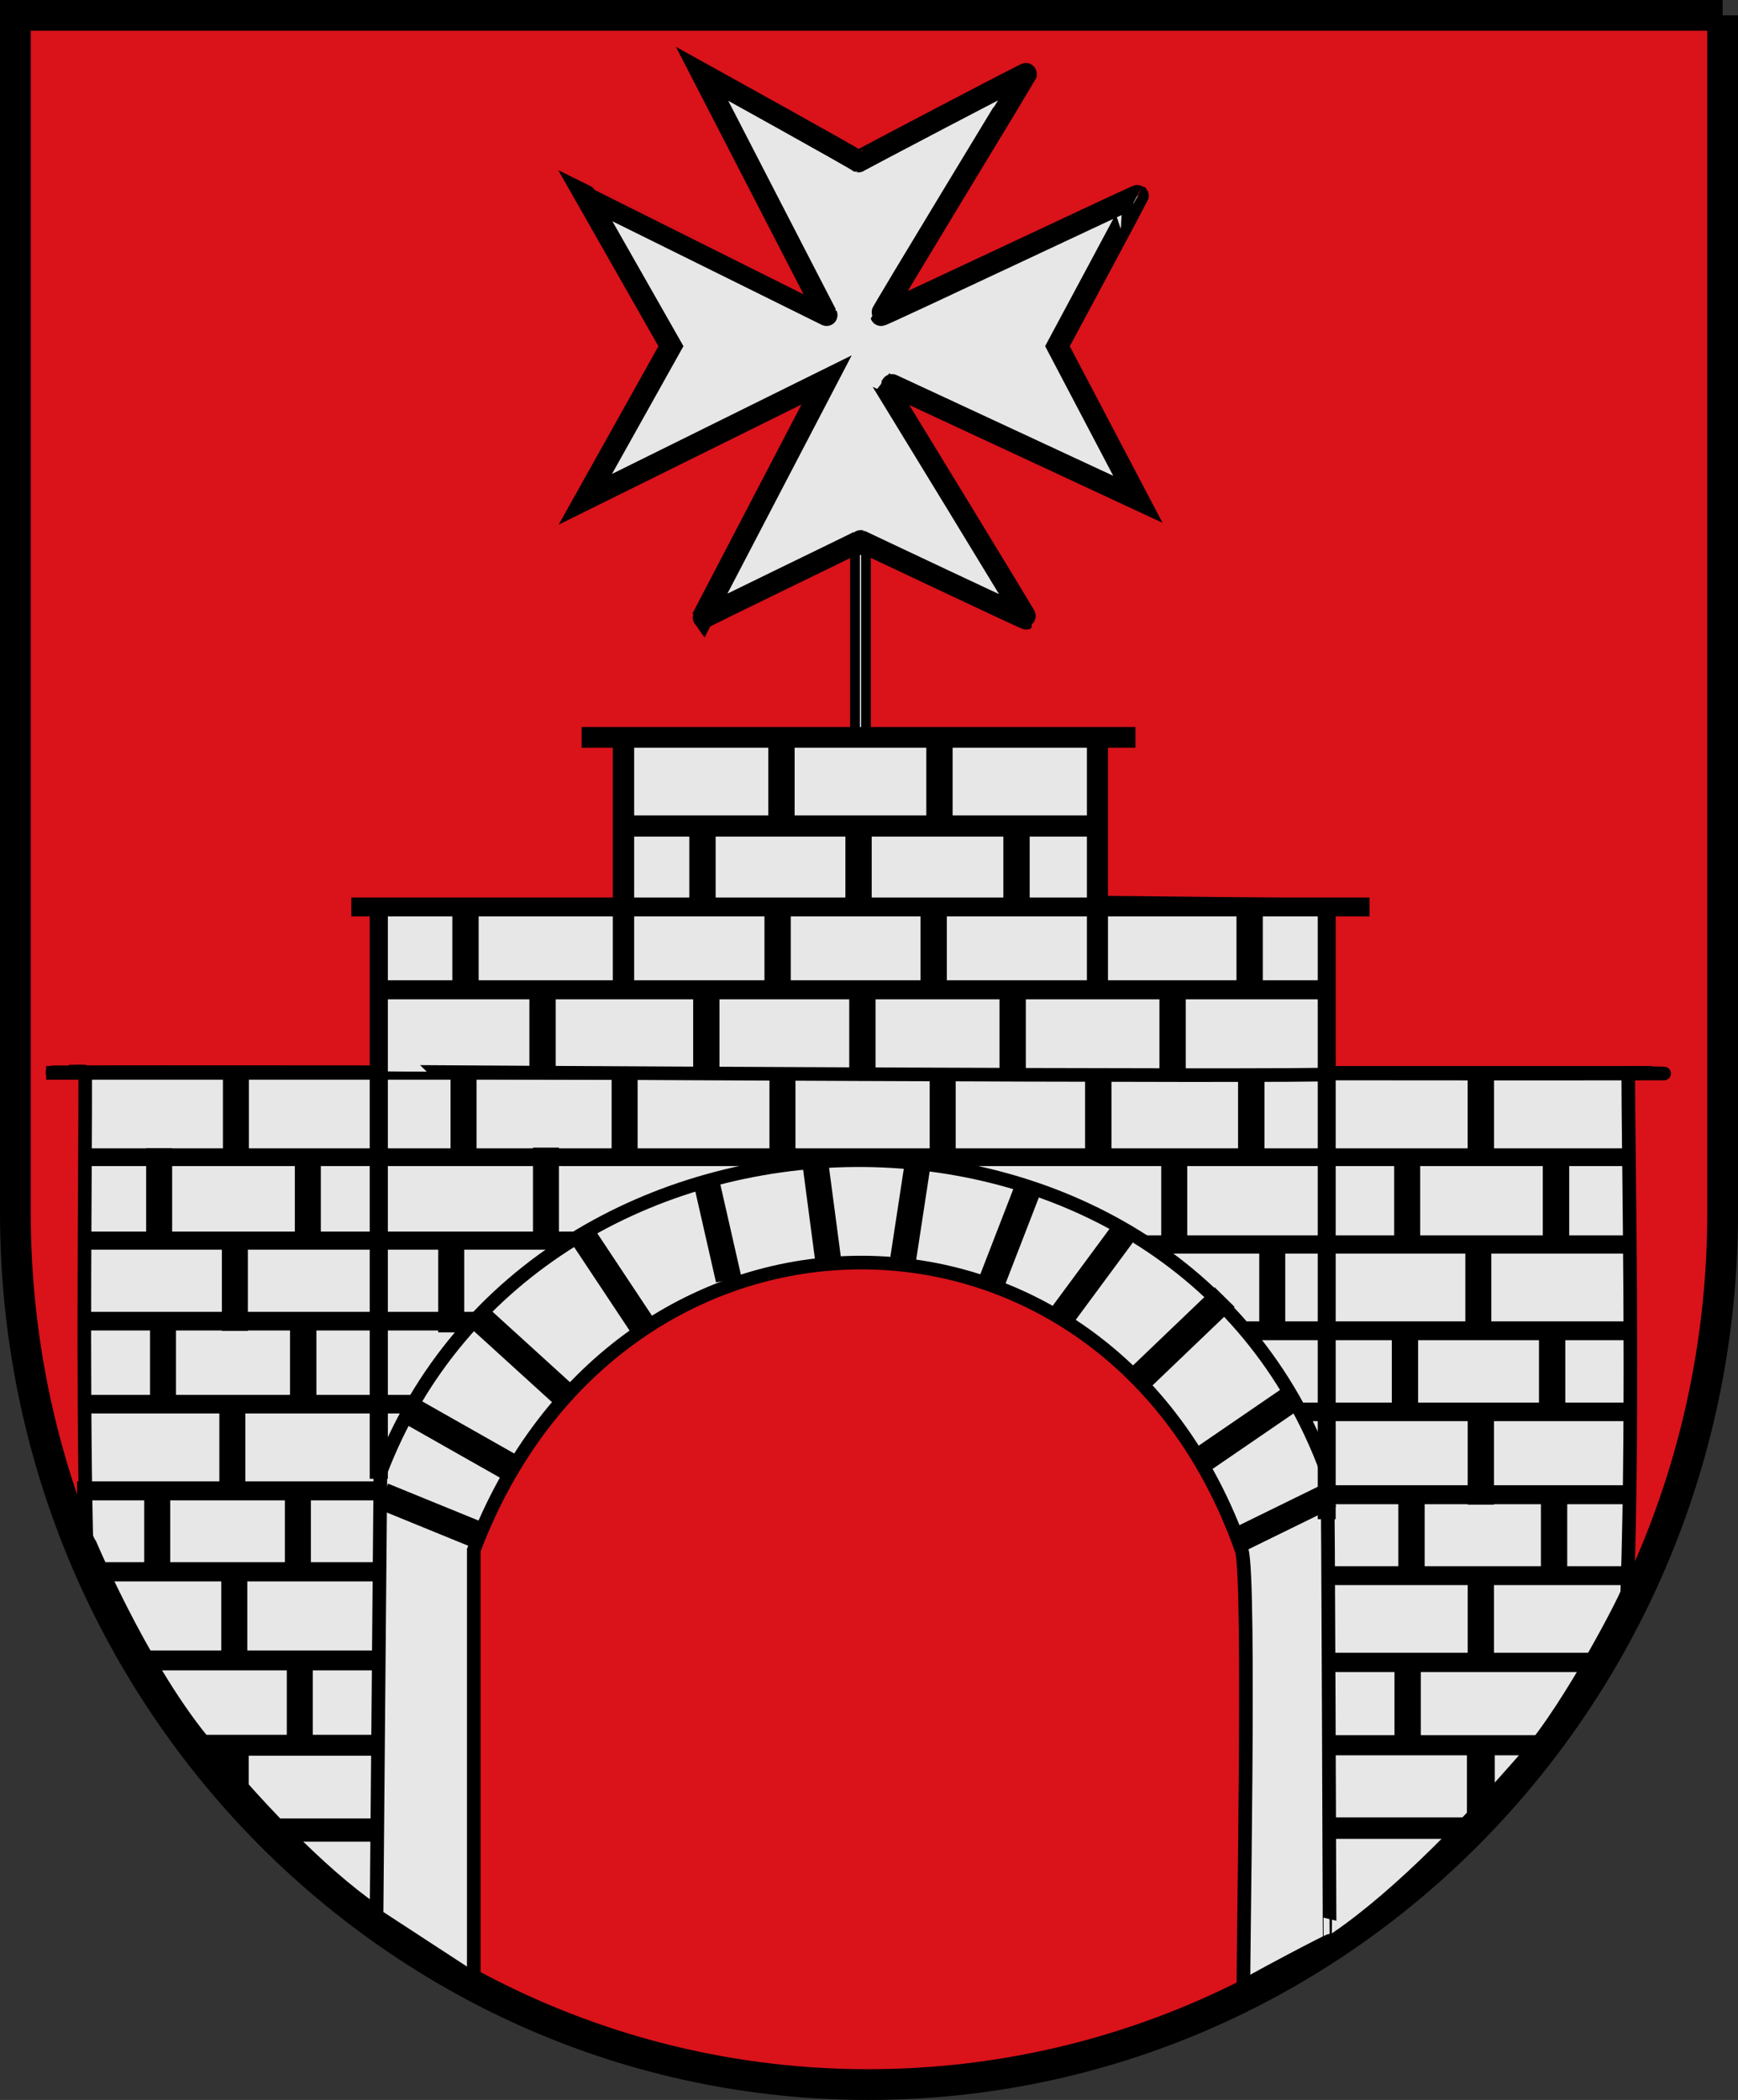 <?xml version="1.0" encoding="UTF-8" standalone="no"?>
<!-- Created with Inkscape (http://www.inkscape.org/) -->
<svg
   xmlns:svg="http://www.w3.org/2000/svg"
   xmlns="http://www.w3.org/2000/svg"
   version="1.0"
   width="956.789"
   height="1155.768"
   id="svg2">
  <rect width="100%" height="100%" fill="#333333" stroke="none"/>
  <defs
     id="defs4" />
  <g
     transform="translate(118.172,97.419)"
     id="layer1">
    <g
       transform="matrix(1.5,0,0,1.5,-180.111,-240.233)"
       id="g3600">
      <path
         d="M 673.51,100.852 L 673.51,540.124 C 673.51,717.201 533.082,860.079 359.908,860.079 C 187.364,860.079 46.936,717.201 46.936,540.124 L 46.936,100.852 L 673.51,100.852"
         id="path523"
         style="fill:#da121a;fill-opacity:1;fill-rule:evenodd;stroke:#000000;stroke-width:11.285;stroke-linejoin:miter;stroke-miterlimit:4;stroke-dasharray:none;stroke-opacity:1" />
      <path
         d="M 458.905,167.021 C 458.993,167.062 429.391,222.241 429.391,222.241 C 429.391,222.241 458.905,278.413 458.905,278.413 C 458.905,278.413 364.585,234.538 364.65,234.618 C 365.003,235.049 418.188,322.074 417.966,322.209 C 417.721,322.357 356.674,293.507 357.043,293.646 C 357.286,293.738 298.687,321.912 298.957,322.209 C 298.957,322.209 344.656,234.618 344.656,234.618 C 344.656,234.618 256.114,278.413 256.114,278.413 C 256.114,278.413 287.532,222.241 287.532,222.241 C 287.532,222.241 256.114,167.021 256.114,167.021 C 256.114,167.021 344.648,210.797 344.656,210.816 C 344.883,211.349 298.957,122.273 298.957,122.273 C 298.957,122.273 357.499,154.706 356.334,154.469 C 356.124,154.427 418.073,121.876 417.966,122.273 C 417.9,122.518 364.482,210.324 364.65,210.816 C 364.79,211.226 459.226,166.483 458.905,167.021 z"
         id="path3748"
         style="fill:#e7e7e7;fill-opacity:1;fill-rule:nonzero;stroke:#000000;stroke-width:8;marker-mid:none;stroke-miterlimit:4;stroke-dasharray:none;stroke-opacity:1" />
      <path
         d="M 181.8,798.401 C 210.773,450.949 534.847,448.751 527.529,809.299 C 550.682,794.637 577.65,767.41 601.781,739.601 C 618.092,720.803 638.458,680.814 638.5,679.587 C 640.885,609.995 638.873,518.848 638.867,488.862 C 638.867,488.786 652.507,489.1 652.028,489.101 C 558.738,489.366 125.445,488.313 60.556,488.67 C 60.527,488.67 72.568,488.097 72.569,488.496 C 72.67,522.871 71.564,596.985 72.938,658.613 C 72.941,658.766 92.327,705.462 115.584,733.919 C 138.864,762.405 163.447,786.671 181.8,798.401 z"
         id="path3526"
         style="fill:#e7e7e7;fill-opacity:1;fill-rule:nonzero;stroke:#000000;stroke-width:5;marker-mid:none;stroke-miterlimit:4;stroke-dasharray:none;stroke-opacity:1" />
      <rect
         width="180.95"
         height="1.642"
         x="74.987"
         y="549.601"
         id="rect3480"
         style="fill:#ffffff;fill-opacity:1;fill-rule:evenodd;stroke:#000000;stroke-width:5;stroke-linecap:butt;stroke-linejoin:miter;stroke-miterlimit:4;stroke-dasharray:none;stroke-opacity:1" />
      <rect
         width="173.919"
         height="1.682"
         x="460.637"
         y="550.995"
         id="rect3482"
         style="fill:#ffffff;fill-opacity:1;fill-rule:evenodd;stroke:#000000;stroke-width:5;stroke-linecap:butt;stroke-linejoin:miter;stroke-miterlimit:4;stroke-dasharray:none;stroke-opacity:1" />
      <rect
         width="135.047"
         height="1.918"
         x="501.311"
         y="582.547"
         id="rect3484"
         style="fill:#ffffff;fill-opacity:1;fill-rule:evenodd;stroke:#000000;stroke-width:5;stroke-linecap:butt;stroke-linejoin:miter;stroke-miterlimit:4;stroke-dasharray:none;stroke-opacity:1" />
      <rect
         width="137.799"
         height="1.841"
         x="77.166"
         y="579.05"
         id="rect3486"
         style="fill:#ffffff;fill-opacity:1;fill-rule:evenodd;stroke:#000000;stroke-width:5;stroke-linecap:butt;stroke-linejoin:miter;stroke-miterlimit:4;stroke-dasharray:none;stroke-opacity:1" />
      <rect
         width="117.365"
         height="1.833"
         x="75.309"
         y="609.506"
         id="rect3488"
         style="fill:#ffffff;fill-opacity:1;fill-rule:evenodd;stroke:#000000;stroke-width:5;stroke-linecap:butt;stroke-linejoin:miter;stroke-miterlimit:4;stroke-dasharray:none;stroke-opacity:1" />
      <rect
         width="115.979"
         height="1.813"
         x="519.638"
         y="612.344"
         id="rect3490"
         style="fill:#ffffff;fill-opacity:1;fill-rule:evenodd;stroke:#000000;stroke-width:5;stroke-linecap:butt;stroke-linejoin:miter;stroke-miterlimit:4;stroke-dasharray:none;stroke-opacity:1" />
      <rect
         width="30.043"
         height="4.545"
         x="-551.569"
         y="555.462"
         transform="matrix(0,-1,1,0,0,0)"
         id="rect3506"
         style="fill:#000000;fill-opacity:1;fill-rule:evenodd;stroke:#000000;stroke-width:5;stroke-linecap:butt;stroke-linejoin:miter;stroke-miterlimit:4;stroke-dasharray:none;stroke-opacity:1" />
      <rect
         width="584.295"
         height="0.018"
         x="60.737"
         y="488.862"
         id="rect3463"
         style="fill:#ffffff;fill-opacity:1;fill-rule:evenodd;stroke:#000000;stroke-width:5;stroke-linecap:butt;stroke-linejoin:miter;stroke-miterlimit:4;stroke-dasharray:none;stroke-opacity:1" />
      <rect
         width="30.043"
         height="4.545"
         x="-550.638"
         y="469.972"
         transform="matrix(0,-1,1,0,0,0)"
         id="rect3508"
         style="fill:#000000;fill-opacity:1;fill-rule:evenodd;stroke:#000000;stroke-width:5;stroke-linecap:butt;stroke-linejoin:miter;stroke-miterlimit:4;stroke-dasharray:none;stroke-opacity:1" />
      <rect
         width="30.043"
         height="4.545"
         x="-519.241"
         y="125.604"
         transform="matrix(0,-1,1,0,0,0)"
         id="rect3492"
         style="fill:#000000;fill-opacity:1;fill-rule:evenodd;stroke:#000000;stroke-width:5;stroke-linecap:butt;stroke-linejoin:miter;stroke-miterlimit:4;stroke-dasharray:none;stroke-opacity:1" />
      <rect
         width="30.043"
         height="4.545"
         x="-582.692"
         y="505.946"
         transform="matrix(0,-1,1,0,0,0)"
         id="rect3510"
         style="fill:#000000;fill-opacity:1;fill-rule:evenodd;stroke:#000000;stroke-width:5;stroke-linecap:butt;stroke-linejoin:miter;stroke-miterlimit:4;stroke-dasharray:none;stroke-opacity:1" />
      <rect
         width="30.043"
         height="4.545"
         x="-582.146"
         y="581.577"
         transform="matrix(0,-1,1,0,0,0)"
         id="rect3512"
         style="fill:#000000;fill-opacity:1;fill-rule:evenodd;stroke:#000000;stroke-width:5;stroke-linecap:butt;stroke-linejoin:miter;stroke-miterlimit:4;stroke-dasharray:none;stroke-opacity:1" />
      <rect
         width="26.324"
         height="4.658"
         x="-610.206"
         y="554.591"
         transform="matrix(0,-1,1,0,0,0)"
         id="rect3514"
         style="fill:#000000;fill-opacity:1;fill-rule:evenodd;stroke:#000000;stroke-width:5;stroke-linecap:butt;stroke-linejoin:miter;stroke-miterlimit:4;stroke-dasharray:none;stroke-opacity:1" />
      <rect
         width="30.043"
         height="4.545"
         x="-550.638"
         y="151.999"
         transform="matrix(0,-1,1,0,0,0)"
         id="rect3516"
         style="fill:#000000;fill-opacity:1;fill-rule:evenodd;stroke:#000000;stroke-width:5;stroke-linecap:butt;stroke-linejoin:miter;stroke-miterlimit:4;stroke-dasharray:none;stroke-opacity:1" />
      <rect
         width="30.043"
         height="4.545"
         x="-519.675"
         y="209.145"
         transform="matrix(0,-1,1,0,0,0)"
         id="rect3494"
         style="fill:#000000;fill-opacity:1;fill-rule:evenodd;stroke:#000000;stroke-width:5;stroke-linecap:butt;stroke-linejoin:miter;stroke-miterlimit:4;stroke-dasharray:none;stroke-opacity:1" />
      <rect
         width="30.043"
         height="4.545"
         x="-548.839"
         y="239.396"
         transform="matrix(0,-1,1,0,0,0)"
         id="rect3518"
         style="fill:#000000;fill-opacity:1;fill-rule:evenodd;stroke:#000000;stroke-width:5;stroke-linecap:butt;stroke-linejoin:miter;stroke-miterlimit:4;stroke-dasharray:none;stroke-opacity:1" />
      <rect
         width="30.043"
         height="4.545"
         x="-518.905"
         y="268.258"
         transform="matrix(0,-1,1,0,0,0)"
         id="rect3496"
         style="fill:#000000;fill-opacity:1;fill-rule:evenodd;stroke:#000000;stroke-width:5;stroke-linecap:butt;stroke-linejoin:miter;stroke-miterlimit:4;stroke-dasharray:none;stroke-opacity:1" />
      <rect
         width="30.043"
         height="4.545"
         x="-518.261"
         y="326.186"
         transform="matrix(0,-1,1,0,0,0)"
         id="rect3498"
         style="fill:#000000;fill-opacity:1;fill-rule:evenodd;stroke:#000000;stroke-width:5;stroke-linecap:butt;stroke-linejoin:miter;stroke-miterlimit:4;stroke-dasharray:none;stroke-opacity:1" />
      <path
         d="M 528.905,489.362 C 529.168,488.862 528.209,427.567 528.209,427.28 C 528.209,427.263 442.443,426.356 443.096,426.377 C 444.063,426.409 444.964,364.495 444.616,364.837 C 444.395,365.054 269.408,365.39 269.408,365.679 C 269.408,365.835 269.601,427.28 268.944,427.28 C 268.137,427.28 196.693,427.959 179.605,428.053 C 179.576,428.053 179.128,426.766 180.501,488.395 C 180.505,488.547 528.333,490.448 528.905,489.362 z"
         id="path3402"
         style="fill:#e7e7e7;fill-opacity:1;fill-rule:nonzero;stroke:#000000;stroke-width:5;marker-mid:none;stroke-miterlimit:4;stroke-dasharray:none;stroke-opacity:1" />
      <rect
         width="27.365"
         height="4.695"
         x="-518.98"
         y="384.919"
         transform="matrix(0,-1,1,0,0,0)"
         id="rect3500"
         style="fill:#000000;fill-opacity:1;fill-rule:evenodd;stroke:#000000;stroke-width:4.85;stroke-linecap:butt;stroke-linejoin:miter;stroke-miterlimit:4;stroke-dasharray:none;stroke-opacity:1" />
      <rect
         width="27.365"
         height="4.695"
         x="-519.043"
         y="442.018"
         transform="matrix(0,-1,1,0,0,0)"
         id="rect3502"
         style="fill:#000000;fill-opacity:1;fill-rule:evenodd;stroke:#000000;stroke-width:5;stroke-linecap:butt;stroke-linejoin:miter;stroke-miterlimit:4;stroke-dasharray:none;stroke-opacity:1" />
      <rect
         width="27.365"
         height="4.695"
         x="-517.79"
         y="498.17"
         transform="matrix(0,-1,1,0,0,0)"
         id="rect3504"
         style="fill:#000000;fill-opacity:1;fill-rule:evenodd;stroke:#000000;stroke-width:5;stroke-linecap:butt;stroke-linejoin:miter;stroke-miterlimit:4;stroke-dasharray:none;stroke-opacity:1" />
      <rect
         width="559.91"
         height="1.506"
         x="75.534"
         y="519.06"
         id="rect3478"
         style="fill:#ffffff;fill-opacity:1;fill-rule:evenodd;stroke:#000000;stroke-width:5;stroke-linecap:butt;stroke-linejoin:miter;stroke-miterlimit:4;stroke-dasharray:none;stroke-opacity:1" />
      <rect
         width="30.043"
         height="4.545"
         x="-581.054"
         y="125.217"
         transform="matrix(0,-1,1,0,0,0)"
         id="rect3520"
         style="fill:#000000;fill-opacity:1;fill-rule:evenodd;stroke:#000000;stroke-width:5;stroke-linecap:butt;stroke-linejoin:miter;stroke-miterlimit:4;stroke-dasharray:none;stroke-opacity:1" />
      <path
         d="M 215.174,821.396 C 215.174,821.396 215.174,664.003 215.174,664.003 C 268.45,523.153 447.481,523.434 496.988,664.003 C 500.323,673.472 497.262,823.623 497.695,824.225 C 497.543,823.664 529.549,806.856 529.298,807.338 C 529.217,807.493 528.755,635.441 528.407,635.441 C 471.642,480.41 238.255,485.056 180.9,635.441 C 180.9,635.441 179.485,798.112 179.485,798.112 C 179.485,798.112 215.174,821.396 215.174,821.396 z"
         id="path3474"
         style="fill:#e7e7e7;fill-opacity:1;fill-rule:nonzero;stroke:#000000;stroke-width:5;marker-mid:none;stroke-miterlimit:4;stroke-dasharray:none;stroke-opacity:1" />
      <rect
         width="30.043"
         height="4.545"
         x="-581.6"
         y="204.622"
         transform="matrix(0,-1,1,0,0,0)"
         id="rect3522"
         style="fill:#000000;fill-opacity:1;fill-rule:evenodd;stroke:#000000;stroke-width:5;stroke-linecap:butt;stroke-linejoin:miter;stroke-miterlimit:4;stroke-dasharray:none;stroke-opacity:1" />
      <rect
         width="25.263"
         height="4.693"
         x="-608.262"
         y="150.231"
         transform="matrix(0,-1,1,0,0,0)"
         id="rect3524"
         style="fill:#000000;fill-opacity:1;fill-rule:evenodd;stroke:#000000;stroke-width:5;stroke-linecap:butt;stroke-linejoin:miter;stroke-miterlimit:4;stroke-dasharray:none;stroke-opacity:1" />
      <rect
         width="30.102"
         height="4.538"
         x="-503.47"
         y="450.539"
         transform="matrix(0.151,-0.989,0.992,0.125,0,0)"
         id="rect3528"
         style="fill:#000000;fill-opacity:1;fill-rule:evenodd;stroke:#000000;stroke-width:5.001;stroke-linecap:butt;stroke-linejoin:miter;stroke-miterlimit:4;stroke-dasharray:none;stroke-opacity:1" />
      <rect
         width="34.354"
         height="4.865"
         x="-236.339"
         y="688.053"
         transform="matrix(0.594,-0.804,0.829,0.56,0,0)"
         id="rect3530"
         style="fill:#000000;fill-opacity:1;fill-rule:evenodd;stroke:#000000;stroke-width:5.002;stroke-linecap:butt;stroke-linejoin:miter;stroke-miterlimit:4;stroke-dasharray:none;stroke-opacity:1" />
      <rect
         width="38.153"
         height="5.249"
         x="-103.938"
         y="749.721"
         transform="matrix(0.722,-0.691,0.713,0.701,0,0)"
         id="rect3532"
         style="fill:#000000;fill-opacity:1;fill-rule:evenodd;stroke:#000000;stroke-width:5.001;stroke-linecap:butt;stroke-linejoin:miter;stroke-miterlimit:4;stroke-dasharray:none;stroke-opacity:1" />
      <rect
         width="35.899"
         height="4.929"
         x="42.038"
         y="791.081"
         transform="matrix(0.825,-0.565,0.567,0.823,0,0)"
         id="rect3534"
         style="fill:#000000;fill-opacity:1;fill-rule:evenodd;stroke:#000000;stroke-width:5;stroke-linecap:butt;stroke-linejoin:miter;stroke-miterlimit:4;stroke-dasharray:none;stroke-opacity:1" />
      <rect
         width="30.171"
         height="4.529"
         x="-610.181"
         y="173.467"
         transform="matrix(-0.222,-0.975,0.983,-0.185,0,0)"
         id="rect3536"
         style="fill:#000000;fill-opacity:1;fill-rule:evenodd;stroke:#000000;stroke-width:5.002;stroke-linecap:butt;stroke-linejoin:miter;stroke-miterlimit:4;stroke-dasharray:none;stroke-opacity:1" />
      <rect
         width="34.304"
         height="4.88"
         x="-640.093"
         y="-93.421"
         transform="matrix(-0.553,-0.833,0.856,-0.516,0,0)"
         id="rect3538"
         style="fill:#000000;fill-opacity:1;fill-rule:evenodd;stroke:#000000;stroke-width:5.002;stroke-linecap:butt;stroke-linejoin:miter;stroke-miterlimit:4;stroke-dasharray:none;stroke-opacity:1" />
      <rect
         width="35.601"
         height="4.908"
         x="-619.876"
         y="-286.297"
         transform="matrix(-0.74,-0.673,0.75,-0.661,0,0)"
         id="rect3540"
         style="fill:#000000;fill-opacity:1;fill-rule:evenodd;stroke:#000000;stroke-width:5.015;stroke-linecap:butt;stroke-linejoin:miter;stroke-miterlimit:4;stroke-dasharray:none;stroke-opacity:1" />
      <rect
         width="37.055"
         height="5.312"
         x="-482.187"
         y="-442.033"
         transform="matrix(-0.87,-0.493,0.44,-0.898,0,0)"
         id="rect3542"
         style="fill:#000000;fill-opacity:1;fill-rule:evenodd;stroke:#000000;stroke-width:5.004;stroke-linecap:butt;stroke-linejoin:miter;stroke-miterlimit:4;stroke-dasharray:none;stroke-opacity:1" />
      <rect
         width="220.121"
         height="1.583"
         x="-650.124"
         y="527.417"
         transform="matrix(0,-1,1,0,0,0)"
         id="rect3292"
         style="fill:#000000;fill-opacity:1;fill-rule:evenodd;stroke:#000000;stroke-width:5;stroke-linecap:butt;stroke-linejoin:miter;stroke-miterlimit:4;stroke-dasharray:none;stroke-opacity:1" />
      <rect
         width="27.365"
         height="4.695"
         x="-517.33"
         y="582.43"
         transform="matrix(0,-1,1,0,0,0)"
         id="rect3294"
         style="fill:#000000;fill-opacity:1;fill-rule:evenodd;stroke:#000000;stroke-width:5;stroke-linecap:butt;stroke-linejoin:miter;stroke-miterlimit:4;stroke-dasharray:none;stroke-opacity:1" />
      <rect
         width="27.365"
         height="4.695"
         x="-549.149"
         y="610.007"
         transform="matrix(0,-1,1,0,0,0)"
         id="rect3296"
         style="fill:#000000;fill-opacity:1;fill-rule:evenodd;stroke:#000000;stroke-width:5;stroke-linecap:butt;stroke-linejoin:miter;stroke-miterlimit:4;stroke-dasharray:none;stroke-opacity:1" />
      <rect
         width="26.324"
         height="4.658"
         x="-610.147"
         y="608.611"
         transform="matrix(0,-1,1,0,0,0)"
         id="rect3300"
         style="fill:#000000;fill-opacity:1;fill-rule:evenodd;stroke:#000000;stroke-width:5;stroke-linecap:butt;stroke-linejoin:miter;stroke-miterlimit:4;stroke-dasharray:none;stroke-opacity:1" />
      <rect
         width="26.324"
         height="4.658"
         x="-644.795"
         y="582.448"
         transform="matrix(0,-1,1,0,0,0)"
         id="rect3302"
         style="fill:#000000;fill-opacity:1;fill-rule:evenodd;stroke:#000000;stroke-width:5;stroke-linecap:butt;stroke-linejoin:miter;stroke-miterlimit:4;stroke-dasharray:none;stroke-opacity:1" />
      <rect
         width="26.324"
         height="4.658"
         x="-672.373"
         y="556.992"
         transform="matrix(0,-1,1,0,0,0)"
         id="rect3304"
         style="fill:#000000;fill-opacity:1;fill-rule:evenodd;stroke:#000000;stroke-width:5;stroke-linecap:butt;stroke-linejoin:miter;stroke-miterlimit:4;stroke-dasharray:none;stroke-opacity:1" />
      <rect
         width="26.324"
         height="4.658"
         x="-673.08"
         y="609.318"
         transform="matrix(0,-1,1,0,0,0)"
         id="rect3306"
         style="fill:#000000;fill-opacity:1;fill-rule:evenodd;stroke:#000000;stroke-width:5;stroke-linecap:butt;stroke-linejoin:miter;stroke-miterlimit:4;stroke-dasharray:none;stroke-opacity:1" />
      <rect
         width="26.324"
         height="4.658"
         x="-702.778"
         y="582.448"
         transform="matrix(0,-1,1,0,0,0)"
         id="rect3308"
         style="fill:#000000;fill-opacity:1;fill-rule:evenodd;stroke:#000000;stroke-width:5;stroke-linecap:butt;stroke-linejoin:miter;stroke-miterlimit:4;stroke-dasharray:none;stroke-opacity:1" />
      <rect
         width="26.324"
         height="4.658"
         x="-733.184"
         y="555.578"
         transform="matrix(0,-1,1,0,0,0)"
         id="rect3310"
         style="fill:#000000;fill-opacity:1;fill-rule:evenodd;stroke:#000000;stroke-width:5;stroke-linecap:butt;stroke-linejoin:miter;stroke-miterlimit:4;stroke-dasharray:none;stroke-opacity:1" />
      <rect
         width="26.324"
         height="4.658"
         x="-486.404"
         y="469.311"
         transform="matrix(0,-1,1,0,0,0)"
         id="rect3312"
         style="fill:#000000;fill-opacity:1;fill-rule:evenodd;stroke:#000000;stroke-width:5;stroke-linecap:butt;stroke-linejoin:miter;stroke-miterlimit:4;stroke-dasharray:none;stroke-opacity:1" />
      <rect
         width="26.324"
         height="4.658"
         x="-457.412"
         y="497.595"
         transform="matrix(0,-1,1,0,0,0)"
         id="rect3314"
         style="fill:#000000;fill-opacity:1;fill-rule:evenodd;stroke:#000000;stroke-width:5;stroke-linecap:butt;stroke-linejoin:miter;stroke-miterlimit:4;stroke-dasharray:none;stroke-opacity:1" />
      <rect
         width="85.919"
         height="2.736"
         x="-454.33"
         y="442.695"
         transform="matrix(0,-1,1,0,0,0)"
         id="rect3316"
         style="fill:#000000;fill-opacity:1;fill-rule:evenodd;stroke:#000000;stroke-width:5;stroke-linecap:butt;stroke-linejoin:miter;stroke-miterlimit:4;stroke-dasharray:none;stroke-opacity:1" />
      <rect
         width="205.344"
         height="1.656"
         x="-635.311"
         y="179.484"
         transform="matrix(0,-1,1,0,0,0)"
         id="rect3318"
         style="fill:#000000;fill-opacity:1;fill-rule:evenodd;stroke:#000000;stroke-width:5;stroke-linecap:butt;stroke-linejoin:miter;stroke-miterlimit:4;stroke-dasharray:none;stroke-opacity:1" />
      <rect
         width="30.043"
         height="4.545"
         x="-549.074"
         y="97.429"
         transform="matrix(0,-1,1,0,0,0)"
         id="rect3320"
         style="fill:#000000;fill-opacity:1;fill-rule:evenodd;stroke:#000000;stroke-width:5;stroke-linecap:butt;stroke-linejoin:miter;stroke-miterlimit:4;stroke-dasharray:none;stroke-opacity:1" />
      <rect
         width="30.043"
         height="4.545"
         x="-610.593"
         y="98.844"
         transform="matrix(0,-1,1,0,0,0)"
         id="rect3322"
         style="fill:#000000;fill-opacity:1;fill-rule:evenodd;stroke:#000000;stroke-width:5;stroke-linecap:butt;stroke-linejoin:miter;stroke-miterlimit:4;stroke-dasharray:none;stroke-opacity:1" />
      <rect
         width="30.043"
         height="4.545"
         x="-642.413"
         y="124.299"
         transform="matrix(0,-1,1,0,0,0)"
         id="rect3324"
         style="fill:#000000;fill-opacity:1;fill-rule:evenodd;stroke:#000000;stroke-width:5;stroke-linecap:butt;stroke-linejoin:miter;stroke-miterlimit:4;stroke-dasharray:none;stroke-opacity:1" />
      <rect
         width="30.043"
         height="4.545"
         x="-672.818"
         y="148.341"
         transform="matrix(0,-1,1,0,0,0)"
         id="rect3326"
         style="fill:#000000;fill-opacity:1;fill-rule:evenodd;stroke:#000000;stroke-width:5;stroke-linecap:butt;stroke-linejoin:miter;stroke-miterlimit:4;stroke-dasharray:none;stroke-opacity:1" />
      <rect
         width="30.043"
         height="4.545"
         x="-672.818"
         y="96.722"
         transform="matrix(0,-1,1,0,0,0)"
         id="rect3328"
         style="fill:#000000;fill-opacity:1;fill-rule:evenodd;stroke:#000000;stroke-width:5;stroke-linecap:butt;stroke-linejoin:miter;stroke-miterlimit:4;stroke-dasharray:none;stroke-opacity:1" />
      <rect
         width="30.043"
         height="4.545"
         x="-703.224"
         y="125.007"
         transform="matrix(0,-1,1,0,0,0)"
         id="rect3330"
         style="fill:#000000;fill-opacity:1;fill-rule:evenodd;stroke:#000000;stroke-width:5;stroke-linecap:butt;stroke-linejoin:miter;stroke-miterlimit:4;stroke-dasharray:none;stroke-opacity:1" />
      <rect
         width="30.043"
         height="4.545"
         x="-735.751"
         y="149.048"
         transform="matrix(0,-1,1,0,0,0)"
         id="rect3332"
         style="fill:#000000;fill-opacity:1;fill-rule:evenodd;stroke:#000000;stroke-width:5;stroke-linecap:butt;stroke-linejoin:miter;stroke-miterlimit:4;stroke-dasharray:none;stroke-opacity:1" />
      <rect
         width="104.768"
         height="1.964"
         x="72.067"
         y="641.258"
         id="rect3334"
         style="fill:#ffffff;fill-opacity:1;fill-rule:evenodd;stroke:#000000;stroke-width:5;stroke-linecap:butt;stroke-linejoin:miter;stroke-miterlimit:4;stroke-dasharray:none;stroke-opacity:1" />
      <rect
         width="97.081"
         height="2.055"
         x="79.092"
         y="670.911"
         id="rect3336"
         style="fill:#ffffff;fill-opacity:1;fill-rule:evenodd;stroke:#000000;stroke-width:5;stroke-linecap:butt;stroke-linejoin:miter;stroke-miterlimit:4;stroke-dasharray:none;stroke-opacity:1" />
      <rect
         width="80.343"
         height="2.288"
         x="95.593"
         y="703.322"
         id="rect3338"
         style="fill:#ffffff;fill-opacity:1;fill-rule:evenodd;stroke:#000000;stroke-width:5;stroke-linecap:butt;stroke-linejoin:miter;stroke-miterlimit:4;stroke-dasharray:none;stroke-opacity:1" />
      <rect
         width="59.516"
         height="2.673"
         x="117.32"
         y="734.242"
         id="rect3340"
         style="fill:#ffffff;fill-opacity:1;fill-rule:evenodd;stroke:#000000;stroke-width:5;stroke-linecap:butt;stroke-linejoin:miter;stroke-miterlimit:4;stroke-dasharray:none;stroke-opacity:1" />
      <rect
         width="31.38"
         height="3.529"
         x="145.884"
         y="764.926"
         id="rect3342"
         style="fill:#ffffff;fill-opacity:1;fill-rule:evenodd;stroke:#000000;stroke-width:5;stroke-linecap:butt;stroke-linejoin:miter;stroke-miterlimit:4;stroke-dasharray:none;stroke-opacity:1" />
      <rect
         width="30.171"
         height="4.529"
         x="-586.365"
         y="267.012"
         transform="matrix(-0.131,-0.991,0.996,-9.369752e-2,0,0)"
         id="rect3344"
         style="fill:#000000;fill-opacity:1;fill-rule:evenodd;stroke:#000000;stroke-width:5.002;stroke-linecap:butt;stroke-linejoin:miter;stroke-miterlimit:4;stroke-dasharray:none;stroke-opacity:1" />
      <rect
         width="34.025"
         height="5.012"
         x="-405.304"
         y="-531.802"
         transform="matrix(-0.926,-0.378,0.301,-0.954,0,0)"
         id="rect3346"
         style="fill:#000000;fill-opacity:1;fill-rule:evenodd;stroke:#000000;stroke-width:5.008;stroke-linecap:butt;stroke-linejoin:miter;stroke-miterlimit:4;stroke-dasharray:none;stroke-opacity:1" />
      <rect
         width="34.354"
         height="4.865"
         x="-404.771"
         y="580.127"
         transform="matrix(0.361,-0.932,0.947,0.322,0,0)"
         id="rect3348"
         style="fill:#000000;fill-opacity:1;fill-rule:evenodd;stroke:#000000;stroke-width:5.002;stroke-linecap:butt;stroke-linejoin:miter;stroke-miterlimit:4;stroke-dasharray:none;stroke-opacity:1" />
      <rect
         width="32.634"
         height="4.412"
         x="137.192"
         y="809.002"
         transform="matrix(0.898,-0.44,0.462,0.887,0,0)"
         id="rect3350"
         style="fill:#000000;fill-opacity:1;fill-rule:evenodd;stroke:#000000;stroke-width:5.001;stroke-linecap:butt;stroke-linejoin:miter;stroke-miterlimit:4;stroke-dasharray:none;stroke-opacity:1" />
      <rect
         width="104.768"
         height="1.964"
         x="531.686"
         y="642.672"
         id="rect3352"
         style="fill:#ffffff;fill-opacity:1;fill-rule:evenodd;stroke:#000000;stroke-width:5;stroke-linecap:butt;stroke-linejoin:miter;stroke-miterlimit:4;stroke-dasharray:none;stroke-opacity:1" />
      <rect
         width="108.965"
         height="1.918"
         x="528.88"
         y="672.394"
         id="rect3354"
         style="fill:#ffffff;fill-opacity:1;fill-rule:evenodd;stroke:#000000;stroke-width:5;stroke-linecap:butt;stroke-linejoin:miter;stroke-miterlimit:4;stroke-dasharray:none;stroke-opacity:1" />
      <rect
         width="94.288"
         height="2.09"
         x="531.623"
         y="704.128"
         id="rect3356"
         style="fill:#ffffff;fill-opacity:1;fill-rule:evenodd;stroke:#000000;stroke-width:5;stroke-linecap:butt;stroke-linejoin:miter;stroke-miterlimit:4;stroke-dasharray:none;stroke-opacity:1" />
      <rect
         width="74.081"
         height="2.39"
         x="530.412"
         y="734.383"
         id="rect3358"
         style="fill:#ffffff;fill-opacity:1;fill-rule:evenodd;stroke:#000000;stroke-width:5;stroke-linecap:butt;stroke-linejoin:miter;stroke-miterlimit:4;stroke-dasharray:none;stroke-opacity:1" />
      <rect
         width="51.229"
         height="2.872"
         x="529.818"
         y="764.548"
         id="rect3360"
         style="fill:#ffffff;fill-opacity:1;fill-rule:evenodd;stroke:#000000;stroke-width:5;stroke-linecap:butt;stroke-linejoin:miter;stroke-miterlimit:4;stroke-dasharray:none;stroke-opacity:1" />
      <rect
         width="22.979"
         height="4.849"
         x="-759.442"
         y="582.353"
         transform="matrix(0,-1,1,0,0,0)"
         id="rect3362"
         style="fill:#000000;fill-opacity:1;fill-rule:evenodd;stroke:#000000;stroke-width:5.38;stroke-linecap:butt;stroke-linejoin:miter;stroke-miterlimit:4;stroke-dasharray:none;stroke-opacity:1" />
      <rect
         width="12.984"
         height="5.871"
         x="-749.142"
         y="124.344"
         transform="matrix(0,-1,1,0,0,0)"
         id="rect3364"
         style="fill:#000000;fill-opacity:1;fill-rule:evenodd;stroke:#000000;stroke-width:4.697;stroke-linecap:butt;stroke-linejoin:miter;stroke-miterlimit:4;stroke-dasharray:none;stroke-opacity:1" />
      <rect
         width="343.32"
         height="1.997"
         x="183.661"
         y="457.394"
         id="rect3366"
         style="fill:#ffffff;fill-opacity:1;fill-rule:evenodd;stroke:#000000;stroke-width:5;stroke-linecap:butt;stroke-linejoin:miter;stroke-miterlimit:4;stroke-dasharray:none;stroke-opacity:1" />
      <rect
         width="26.324"
         height="4.658"
         x="-487.818"
         y="410.621"
         transform="matrix(0,-1,1,0,0,0)"
         id="rect3368"
         style="fill:#000000;fill-opacity:1;fill-rule:evenodd;stroke:#000000;stroke-width:5;stroke-linecap:butt;stroke-linejoin:miter;stroke-miterlimit:4;stroke-dasharray:none;stroke-opacity:1" />
      <rect
         width="26.324"
         height="4.658"
         x="-488.525"
         y="355.467"
         transform="matrix(0,-1,1,0,0,0)"
         id="rect3370"
         style="fill:#000000;fill-opacity:1;fill-rule:evenodd;stroke:#000000;stroke-width:5;stroke-linecap:butt;stroke-linejoin:miter;stroke-miterlimit:4;stroke-dasharray:none;stroke-opacity:1" />
      <rect
         width="26.324"
         height="4.658"
         x="-488.525"
         y="298.191"
         transform="matrix(0,-1,1,0,0,0)"
         id="rect3372"
         style="fill:#000000;fill-opacity:1;fill-rule:evenodd;stroke:#000000;stroke-width:5;stroke-linecap:butt;stroke-linejoin:miter;stroke-miterlimit:4;stroke-dasharray:none;stroke-opacity:1" />
      <rect
         width="26.324"
         height="4.658"
         x="-487.111"
         y="238.087"
         transform="matrix(0,-1,1,0,0,0)"
         id="rect3374"
         style="fill:#000000;fill-opacity:1;fill-rule:evenodd;stroke:#000000;stroke-width:5;stroke-linecap:butt;stroke-linejoin:miter;stroke-miterlimit:4;stroke-dasharray:none;stroke-opacity:1" />
      <rect
         width="26.324"
         height="4.658"
         x="-453.877"
         y="209.803"
         transform="matrix(0,-1,1,0,0,0)"
         id="rect3376"
         style="fill:#000000;fill-opacity:1;fill-rule:evenodd;stroke:#000000;stroke-width:5;stroke-linecap:butt;stroke-linejoin:miter;stroke-miterlimit:4;stroke-dasharray:none;stroke-opacity:1" />
      <rect
         width="83.845"
         height="2.782"
         x="-453.646"
         y="268.724"
         transform="matrix(0,-1,1,0,0,0)"
         id="rect3378"
         style="fill:#000000;fill-opacity:1;fill-rule:evenodd;stroke:#000000;stroke-width:5.056;stroke-linecap:butt;stroke-linejoin:miter;stroke-miterlimit:4;stroke-dasharray:none;stroke-opacity:1" />
      <rect
         width="26.324"
         height="4.658"
         x="-455.291"
         y="324.354"
         transform="matrix(0,-1,1,0,0,0)"
         id="rect3380"
         style="fill:#000000;fill-opacity:1;fill-rule:evenodd;stroke:#000000;stroke-width:5;stroke-linecap:butt;stroke-linejoin:miter;stroke-miterlimit:4;stroke-dasharray:none;stroke-opacity:1" />
      <rect
         width="26.324"
         height="4.658"
         x="-454.584"
         y="381.63"
         transform="matrix(0,-1,1,0,0,0)"
         id="rect3382"
         style="fill:#000000;fill-opacity:1;fill-rule:evenodd;stroke:#000000;stroke-width:5;stroke-linecap:butt;stroke-linejoin:miter;stroke-miterlimit:4;stroke-dasharray:none;stroke-opacity:1" />
      <rect
         width="26.324"
         height="4.658"
         x="-425.592"
         y="412.035"
         transform="matrix(0,-1,1,0,0,0)"
         id="rect3384"
         style="fill:#000000;fill-opacity:1;fill-rule:evenodd;stroke:#000000;stroke-width:5;stroke-linecap:butt;stroke-linejoin:miter;stroke-miterlimit:4;stroke-dasharray:none;stroke-opacity:1" />
      <rect
         width="26.324"
         height="4.658"
         x="-424.885"
         y="354.053"
         transform="matrix(0,-1,1,0,0,0)"
         id="rect3386"
         style="fill:#000000;fill-opacity:1;fill-rule:evenodd;stroke:#000000;stroke-width:5;stroke-linecap:butt;stroke-linejoin:miter;stroke-miterlimit:4;stroke-dasharray:none;stroke-opacity:1" />
      <rect
         width="26.324"
         height="4.658"
         x="-424.885"
         y="296.777"
         transform="matrix(0,-1,1,0,0,0)"
         id="rect3388"
         style="fill:#000000;fill-opacity:1;fill-rule:evenodd;stroke:#000000;stroke-width:5;stroke-linecap:butt;stroke-linejoin:miter;stroke-miterlimit:4;stroke-dasharray:none;stroke-opacity:1" />
      <rect
         width="26.324"
         height="4.658"
         x="-396.601"
         y="325.768"
         transform="matrix(0,-1,1,0,0,0)"
         id="rect3390"
         style="fill:#000000;fill-opacity:1;fill-rule:evenodd;stroke:#000000;stroke-width:5;stroke-linecap:butt;stroke-linejoin:miter;stroke-miterlimit:4;stroke-dasharray:none;stroke-opacity:1" />
      <rect
         width="26.324"
         height="4.658"
         x="-394.48"
         y="383.751"
         transform="matrix(0,-1,1,0,0,0)"
         id="rect3392"
         style="fill:#000000;fill-opacity:1;fill-rule:evenodd;stroke:#000000;stroke-width:5;stroke-linecap:butt;stroke-linejoin:miter;stroke-miterlimit:4;stroke-dasharray:none;stroke-opacity:1" />
      <rect
         width="368.7"
         height="1.922"
         x="172.739"
         y="427.026"
         id="rect3394"
         style="fill:#ffffff;fill-opacity:1;fill-rule:evenodd;stroke:#000000;stroke-width:5;stroke-linecap:butt;stroke-linejoin:miter;stroke-miterlimit:4;stroke-dasharray:none;stroke-opacity:1" />
      <rect
         width="168.737"
         height="2.777"
         x="272.72"
         y="396.9"
         id="rect3396"
         style="fill:#ffffff;fill-opacity:1;fill-rule:evenodd;stroke:#000000;stroke-width:5;stroke-linecap:butt;stroke-linejoin:miter;stroke-miterlimit:4;stroke-dasharray:none;stroke-opacity:1" />
      <rect
         width="198.256"
         height="2.598"
         x="257.254"
         y="364.463"
         id="rect3398"
         style="fill:#ffffff;fill-opacity:1;fill-rule:evenodd;stroke:#000000;stroke-width:5;stroke-linecap:butt;stroke-linejoin:miter;stroke-miterlimit:4;stroke-dasharray:none;stroke-opacity:1" />
      <rect
         width="66.721"
         height="3.999"
         x="297.046"
         y="-359.088"
         transform="matrix(0,1,-1,0,0,0)"
         id="rect3400"
         style="fill:#ffffff;fill-opacity:1;fill-rule:evenodd;stroke:#000000;stroke-width:3.599;stroke-linecap:butt;stroke-linejoin:miter;stroke-miterlimit:4;stroke-dasharray:none;stroke-opacity:1" />
    </g>
  </g>
</svg>
